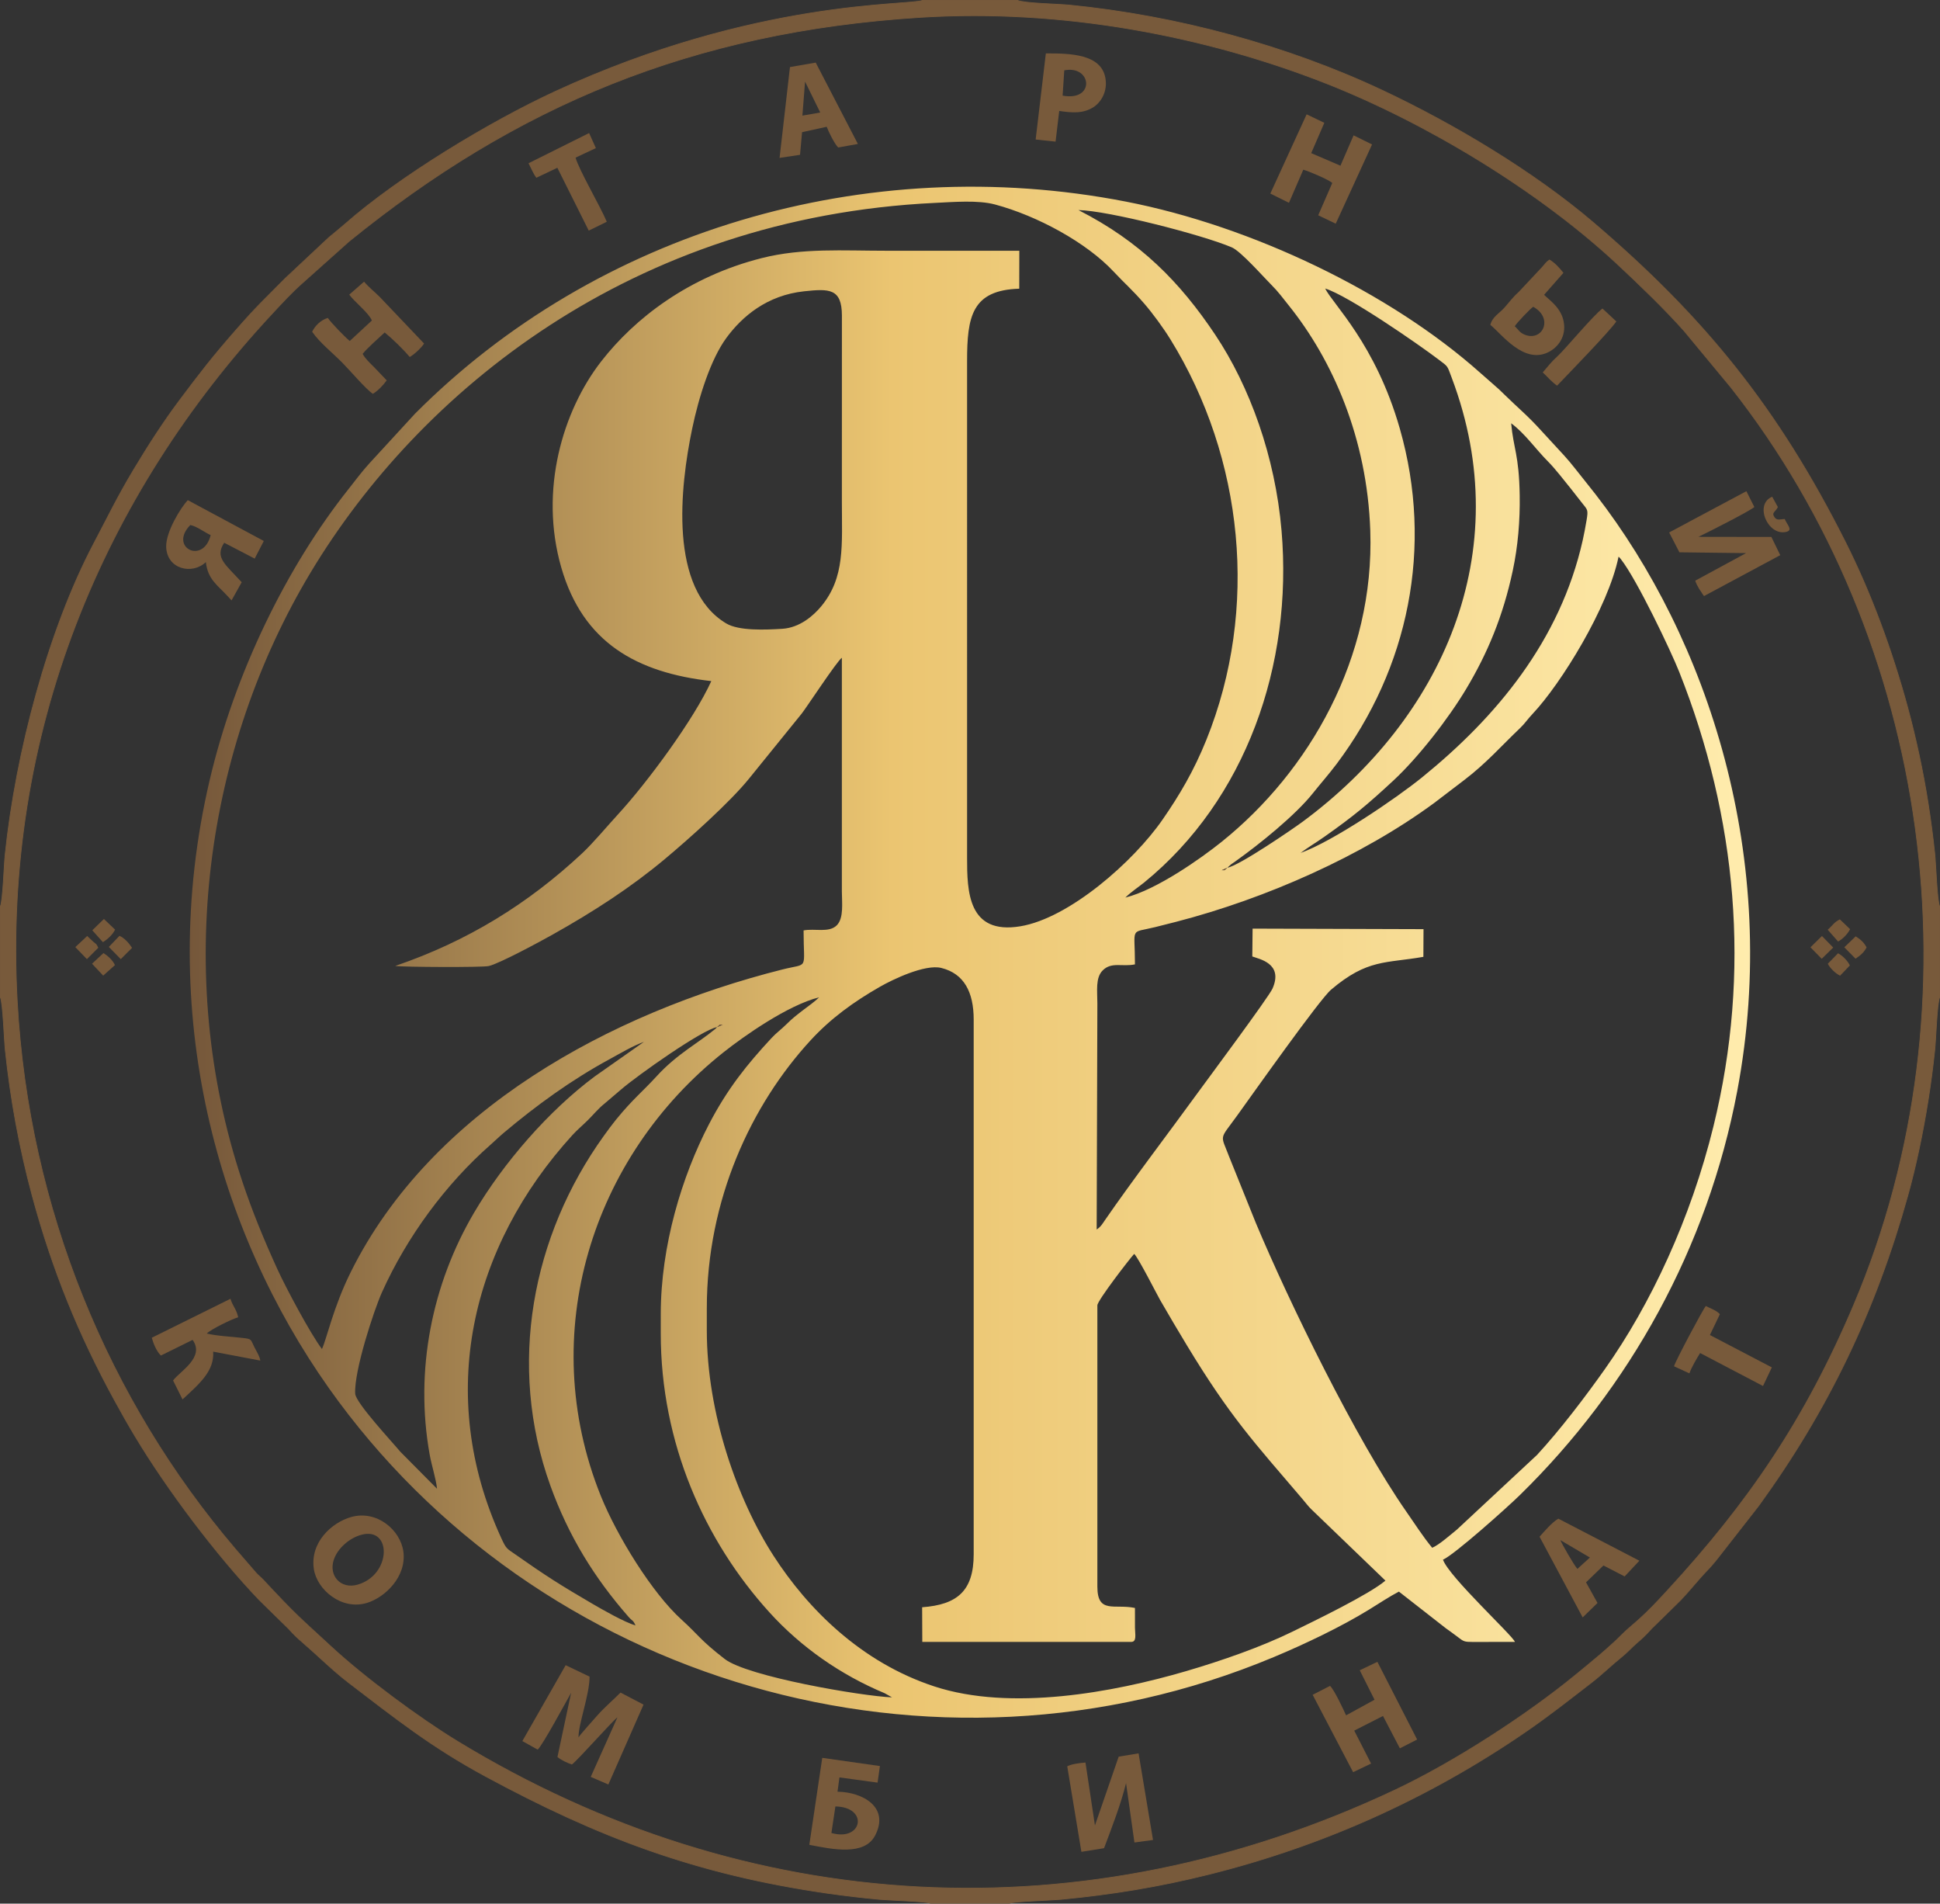 <?xml version="1.0" encoding="UTF-8" standalone="no"?> <svg xmlns:inkscape="http://www.inkscape.org/namespaces/inkscape" xmlns:sodipodi="http://sodipodi.sourceforge.net/DTD/sodipodi-0.dtd" xmlns="http://www.w3.org/2000/svg" xmlns:svg="http://www.w3.org/2000/svg" version="1.1" width="567.145" height="556.384" id="svg73" viewBox="0 0 567.145 556.384" sodipodi:docname="5636eb0ee4375a8c94a87675914f1109.cdr"><rect x="0" y="0" width="567.145" height="556.384" fill="#333333" stroke="none"/><defs id="defs77"></defs><g id="Layer1000" transform="translate(0.108,-5.273)"><defs id="defs9"><linearGradient id="grad1" gradientTransform="scale(1.01,0.99)" x1="54.829" y1="60.419" x2="506.63" y2="60.419" gradientUnits="userSpaceOnUse"><stop offset="0%" stop-color="#75573a" stop-opacity="1" id="stop2"></stop><stop offset="45%" stop-color="#ebc571" stop-opacity="1" id="stop4"></stop><stop offset="100%" stop-color="#ffecad" stop-opacity="1" id="stop6"></stop></linearGradient></defs><path d="m 206.522,394.096 10e-4,-6.457 c -10e-4,-31.822 13.038,-59.486 30.305,-78.276 5.942,-6.466 12.663,-11.328 20.407,-15.743 3.541,-2.018 13.061,-6.642 17.864,-5.442 6.628,1.655 9.444,7.056 9.444,15.09 v 156.26 c 0,10.773 -4.849,14.745 -15.068,15.498 l 0.045,10.127 61.082,-0.003 c 1.678,5e-4 1.11,-2.259 1.09,-4.088 -0.021,-1.939 -0.008,-3.889 -0.004,-5.829 -5.986,-1.268 -10.988,1.84 -10.988,-6.234 v -82.22 c 0.001,-1.373 9.334,-13.492 10.763,-15.032 1.171,1.028 6.767,12.072 7.581,13.479 2.663,4.6 5.101,8.751 7.832,13.257 12.719,20.989 19.619,28.301 33.82,44.954 0.907,1.064 1.638,2.073 2.604,3.001 l 21.611,20.797 c -4.71,4.035 -20.909,11.851 -27.161,14.908 -9.101,4.451 -20.587,8.471 -31.072,11.542 -21.419,6.273 -51.357,11.781 -73.644,4.475 -21.423,-7.023 -37.02,-22.697 -47.022,-38.207 -10.586,-16.417 -19.489,-41.617 -19.49,-65.856 z m -78.867,46.296 -10.734,-10.822 c -2.485,-2.991 -13.044,-14.301 -13.192,-16.968 -0.363,-6.578 5.445,-24.332 7.826,-29.631 7.249,-16.127 18.567,-31.56 31.765,-43.148 1.419,-1.247 2.404,-2.248 3.851,-3.466 9.47,-7.969 19.715,-15.437 30.966,-21.537 2.961,-1.605 6.741,-3.885 9.996,-5.035 l -14.392,10.109 c -13.439,10.008 -26.646,25.209 -35.2,39.709 -12.355,20.945 -17.47,46.185 -13.027,70.867 0.565,3.14 1.875,7.154 2.139,9.924 z m 81.876,-134.926 -0.385,0.392 c -0.04,0.035 -0.156,0.148 -0.207,0.19 -4.93,4.091 -11.153,7.274 -17.13,13.825 -4.134,4.531 -6.853,6.542 -11.856,12.677 -1.193,1.463 -2.374,3.082 -3.516,4.669 -21,29.188 -28.349,67.037 -15.643,102.281 5.307,14.721 12.859,26.937 22.823,38.306 1.212,1.382 1.298,0.835 2.065,2.536 -3.208,-0.934 -9.631,-4.599 -12.529,-6.289 -9.413,-5.491 -13.694,-8.208 -22.572,-14.444 -2.579,-1.812 -2.663,-1.563 -4.171,-4.847 -19.228,-41.887 -8.82,-85.189 20.814,-117.725 1.414,-1.553 3.151,-3.006 4.59,-4.44 1.554,-1.548 2.984,-3.318 4.744,-4.722 l 4.885,-4.159 c 4.83,-4.172 23.84,-17.582 28.089,-18.248 z m 0,0 c 1.182,-1.1 0.744,-0.593 1.617,-0.721 z m -16.471,83.894 -0.001,5.596 c -0.014,32.068 12.77,60.64 31.818,81.613 9.206,10.137 20.801,18.226 33.654,23.586 l 2.14,1.207 c -8.91,-0.364 -42.256,-6.06 -48.925,-11.224 -7.266,-5.626 -7.689,-7.053 -12.611,-11.499 -8.562,-7.733 -18.885,-24.427 -23.624,-36.212 -19.015,-47.29 -2.627,-99.072 35.921,-129.618 5.917,-4.689 18.735,-13.741 27.898,-16.045 -1.398,1.408 -3.135,2.55 -4.801,3.842 -1.747,1.355 -3.042,2.34 -4.652,3.951 -1.569,1.57 -2.966,2.52 -4.471,4.142 -7.105,7.657 -12.84,14.735 -18.272,25.194 -7.883,15.178 -14.065,35.454 -14.073,55.467 z M 365.992,284.82 c 1.867,0.733 9.183,1.945 5.916,9.371 -1.094,2.486 -19.353,27.024 -21.765,30.346 -8.197,11.293 -19.502,26.124 -27.218,37.341 -0.804,1.169 -1.211,1.931 -2.429,2.744 l 0.204,-66.09 c -0.004,-3.637 -0.601,-7.484 1.556,-9.636 2.601,-2.596 5.744,-0.985 9.432,-1.766 -0.002,-11.241 -1.672,-9.024 5.918,-10.889 2.142,-0.526 4.073,-1.02 6.179,-1.565 26.261,-6.802 54.4,-19.267 75.421,-34.749 l 8.796,-6.71 c 6.372,-4.856 10.783,-9.92 16.276,-15.146 1.375,-1.308 2.136,-2.543 3.626,-4.12 8.373,-8.865 22.148,-31.198 25.16,-45.98 0.328,0.307 0.328,0.283 0.68,0.732 4.718,6.012 14.597,26.764 17.042,32.917 16.894,42.497 21.091,87.787 10.023,132.835 -6.611,26.906 -18.276,51.961 -31.8,71.055 -5.725,8.083 -12.935,17.568 -19.784,25.003 l -23.398,21.795 c -1.914,1.55 -5.25,4.515 -7.244,5.335 -2.648,-3.184 -5.097,-7.031 -7.546,-10.54 -14.702,-21.061 -34.285,-61.195 -43.974,-84.303 l -7.789,-19.336 c -2.632,-6.956 -3.031,-4.748 2.337,-12.205 4.515,-6.271 24.018,-33.848 27.408,-36.728 10.63,-9.031 15.972,-7.661 26.986,-9.601 l 0.041,-8.092 -49.966,-0.157 z m -7.302,-25.941 c -1.198,1.125 -0.737,0.593 -1.623,0.743 z M 234.968,90.409 c 7.306,-0.778 11.029,-0.886 11.05,7.088 l -0.011,54.243 c 0,12.801 0.983,22.276 -6.048,30.753 -2.275,2.743 -6.285,6.246 -11.387,6.559 -5.034,0.31 -12.678,0.633 -16.372,-1.569 -16.871,-10.057 -13.496,-39.932 -9.959,-56.906 1.918,-9.205 5.391,-20.283 10.027,-26.581 4.59,-6.235 11.841,-12.43 22.7,-13.588 z m 180.661,142.059 c -7.682,6.225 -26.267,18.823 -35.542,22.096 2.283,-1.698 4.731,-3.143 7.156,-4.858 8.469,-5.989 12.311,-9.183 19.924,-16.235 7.314,-6.775 16.095,-18.063 21.361,-26.858 6.168,-10.303 10.75,-21.128 13.618,-34.601 1.497,-7.031 2.142,-14.53 2.019,-22.006 -0.193,-11.85 -1.829,-13.583 -2.496,-21.023 4.01,2.954 7.184,7.574 10.747,11.145 1.085,1.087 2.3,2.51 3.419,3.886 2.195,2.698 4.334,5.38 6.486,8.166 1.637,2.121 1.956,1.892 1.378,5.244 -0.343,1.988 -0.686,3.859 -1.11,5.751 -6.585,29.354 -25.282,51.728 -46.96,69.293 z m -56.939,26.41 1.051,-0.948 c 0.347,-0.264 0.731,-0.503 1.266,-0.883 7.08,-5.025 17.598,-13.531 22.686,-19.924 2.259,-2.838 4.687,-5.567 6.943,-8.568 20.997,-27.925 28.419,-63.316 18.47,-98.057 -7.076,-24.709 -19.608,-36.361 -21.809,-40.897 6.632,2.01 27.153,16.192 33.261,20.831 2.761,2.097 2.359,1.605 3.747,5.282 19.302,51.121 -3.034,99.707 -43.529,129.672 -2.716,2.01 -18.655,12.958 -22.086,13.492 z M 94.009,399.55 C 90.665,395.139 83.418,381.577 80.904,376.048 77.035,367.536 73.675,359.451 70.6,350.187 50.559,289.793 59.983,223.743 90.662,172.658 122.445,119.733 184.578,68.795 273.271,64.571 c 5.297,-0.252 12.526,-0.862 17.464,0.456 12.461,3.324 26.814,11.175 34.673,19.586 3.339,3.574 5.452,5.292 9.052,9.458 2.427,2.809 5.512,7.013 7.63,10.444 21.356,34.607 25.919,78.701 10.482,116.979 -3.69,9.15 -7.886,16.201 -12.821,23.334 -8.505,12.295 -27.288,28.82 -41.583,31.175 -15.32,2.524 -15.556,-10.191 -15.556,-20.09 l 5e-4,-108.909 c 0,-12.053 0.001,-24.106 0,-36.16 -10e-4,-13.06 1.384,-20.773 15.251,-21.194 l 0.021,-11.089 c -12.914,-0.001 -25.828,-0.008 -38.742,-0.002 -12.831,0.006 -24.632,-0.868 -36.574,2.151 -21.367,5.401 -37.122,17.591 -46.903,30.163 -11.239,14.446 -18.216,37.635 -11.689,60.266 6.359,22.051 22.156,30.731 43.859,33.2 -5.07,11.17 -18.709,29.639 -27.226,38.893 -2.975,3.233 -7.353,8.47 -10.526,11.432 -15.81,14.759 -33.481,25.692 -54.651,32.923 2.433,0.354 25.523,0.455 27.352,0.028 3.189,-0.744 15.303,-7.314 18.445,-9.072 12.337,-6.901 23.188,-13.986 32.961,-22.146 7.083,-5.914 19.114,-16.671 24.665,-23.544 l 15.415,-19.028 c 1.492,-1.904 10.264,-15.288 11.733,-16.313 l 0.001,68.302 c 0.002,3.219 0.629,7.781 -1.494,9.906 -2.27,2.272 -6.523,0.836 -9.698,1.489 -0.006,11.94 1.684,9.423 -6.234,11.421 -50.237,12.672 -102.527,41.045 -126.084,88.307 -5.217,10.466 -7.178,19.97 -8.489,22.611 z M 328.885,267.609 c 1.63,-1.64 3.772,-3.006 5.531,-4.441 29.629,-24.158 43.496,-63.466 40.125,-102.818 -1.853,-21.633 -9.295,-42.149 -19.394,-57.254 -10.292,-15.394 -21.909,-27.224 -39.982,-36.423 8.67,0.149 36.227,7.221 44.829,10.896 2.688,1.149 9.352,8.748 11.509,10.891 2.122,2.108 3.391,3.895 5.131,6.061 12.833,15.977 22.916,38.77 23.85,65.829 1.281,37.135 -17.771,70.337 -43.473,90.977 -5.866,4.711 -18.924,13.989 -28.127,16.282 z m 79.969,202.845 13.736,10.727 c 1.281,0.924 2.204,1.565 3.483,2.549 1.692,1.3 1.897,1.438 4.368,1.44 4.108,0.003 8.221,-0.027 12.331,-0.021 -0.747,-1.945 -19.199,-18.936 -21.039,-24.024 3.384,-1.489 18.745,-15.226 22.464,-18.864 32.116,-31.409 54.922,-72.324 63.565,-118.115 12.867,-68.167 -8.82,-132.333 -41.368,-174.325 -2.15,-2.774 -4.014,-5.023 -6.092,-7.682 -0.903,-1.156 -2.227,-2.74 -3.154,-3.741 l -6.602,-7.166 c -4.121,-4.553 -6.518,-6.403 -10.654,-10.447 -1.522,-1.489 -2.061,-2.019 -3.578,-3.309 l -3.668,-3.217 C 406.309,90.76 365.877,71.362 329.02,64.191 252.996,49.396 174.264,72.899 121.226,126.176 l -13.402,14.583 c -2.257,2.487 -3.963,4.834 -6.165,7.61 -17.704,22.308 -33.101,53.321 -40.528,85.145 -15.872,68.016 2.699,131.947 34.848,177.386 60.832,85.979 176.343,120.505 276.301,78.684 9.063,-3.792 19.63,-8.814 27.87,-13.884 2.704,-1.664 6.116,-3.917 8.704,-5.247 z" style="fill:url(#grad1)" id="path11"></path><g id="Layer1001"><path d="m 268.978,10.34 c 41.772,-2.612 83.507,5.536 118.375,19.215 29.271,11.483 62.184,31.318 85.317,52.875 6.338,5.906 13.975,13.26 19.577,19.575 l 13.662,16.489 c 58.449,74.193 73.337,179.904 35.918,268.148 -14.203,33.495 -30.795,57.757 -54.382,83.371 -2.91,3.161 -5.544,6.009 -8.768,8.872 -1.487,1.32 -3.177,2.678 -4.553,4.072 -3.906,3.953 -9.423,8.41 -13.813,12.003 -14.139,11.572 -35.255,25.306 -52.605,33.483 -90.783,42.784 -189.253,37.481 -274.194,-14.316 -11.146,-6.797 -27.059,-18.571 -36.886,-27.668 -9.255,-8.568 -9.796,-8.719 -19.77,-19.422 -0.722,-0.775 -1.467,-1.312 -2.171,-2.115 L 68.693,457.993 C 31.616,414.542 8.303,358.649 4.939,298.056 0.576,219.437 30.06,149.978 79.483,96.915 82.415,93.767 85.004,90.909 88.247,88.039 L 101.892,75.851 C 150.615,36.286 202.199,14.515 268.978,10.34 Z M 0,270.183 v 26.558 c 0.767,1.808 1.099,12.262 1.43,15.416 1.518,14.462 4.128,28.665 7.859,42.506 5.923,21.971 13.723,40.915 24.079,59.857 2.027,3.707 3.912,7.047 6.107,10.695 9.189,15.276 23.606,34.525 36.236,47.71 l 8.48,8.306 c 1.783,1.963 2.551,2.692 4.36,4.247 4.098,3.523 8.666,8.079 13.325,11.637 13.539,10.338 23.983,18.692 39.879,27.286 33.09,17.89 61.641,28.694 100.055,34.221 5.046,0.726 9.961,1.294 15.135,1.782 2.775,0.262 13.369,0.562 15.018,1.143 h 23 c 1.65,-0.579 12.243,-0.877 15.018,-1.14 14.933,-1.415 28.742,-3.682 43.202,-7.284 34.023,-8.476 64.908,-22.612 92.641,-41.64 7.086,-4.862 12.851,-9.455 19.227,-14.365 3.256,-2.507 5.971,-5.212 9.081,-7.71 1.474,-1.184 2.8,-2.678 4.249,-3.925 1.786,-1.536 2.594,-2.305 4.36,-4.247 l 8.477,-8.308 c 2.669,-2.787 5.035,-5.871 7.933,-8.857 1.02,-1.05 2.744,-3.123 3.736,-4.449 l 11.139,-14.256 c 20.256,-27.932 34.112,-56.671 43.61,-90.707 2.436,-8.728 4.434,-18.417 5.913,-27.679 0.781,-4.892 1.419,-9.72 1.957,-14.821 0.335,-3.175 0.65,-13.582 1.424,-15.414 v -26.556 c -0.77,-1.826 -1.093,-12.251 -1.425,-15.419 -0.531,-5.056 -1.185,-9.95 -1.952,-14.821 -1.468,-9.316 -3.531,-18.886 -5.911,-27.683 -4.603,-17.023 -10.823,-33.787 -18.221,-48.495 C 519.724,124.61 498.311,98.134 465.777,70.378 448.296,55.463 425.101,41.625 404.408,31.857 376.33,18.602 343.988,9.865 312.508,6.76 309.17,6.43 299.486,6.268 297.335,5.381 h -27.736 c -3.885,1.595 -48.784,-0.42 -107.37,26.612 -19.019,8.776 -45.608,24.801 -61.522,38.793 -1.512,1.329 -3.164,2.634 -4.699,3.923 l -12.663,11.864 c -6.425,6.507 -8.196,7.998 -14.508,15.203 -6.87,7.842 -10.188,12.142 -16.478,20.531 -4.548,6.064 -9.137,13.15 -13.369,20.213 -4.853,8.101 -7.428,13.54 -11.636,21.517 -13.452,25.501 -22.881,61.307 -25.967,91.11 C 1.066,258.235 0.756,268.4 0,270.183 Z" style="fill:#785a3b;fill-rule:evenodd;stroke:#785a3b;stroke-width:0.216;stroke-linecap:butt;stroke-linejoin:miter;stroke-dasharray:none" id="path13"></path><path d="m 152.596,514.136 4.488,2.501 c 1.451,-1.318 8.169,-13.778 9.77,-16.604 l -3.997,18.763 c 1.067,0.896 2.823,1.715 4.228,2.185 1.723,-1.266 11.944,-12.833 13.304,-13.771 l -7.801,17.398 5.152,2.219 10.287,-23.348 -6.732,-3.518 c -2.016,2.034 -4.723,4.375 -6.562,6.44 -0.757,0.85 -5.561,6.204 -5.716,6.662 -0.082,-3.761 3.248,-12.541 3.232,-17.759 l -6.987,-3.347 z" style="fill:#785a3b;fill-rule:evenodd" id="path15"></path><path d="m 326.932,518.687 -6.942,20.105 -2.768,-18.386 c -1.808,0.161 -4.02,0.42 -5.328,1.108 l 4.135,24.993 6.626,-1.062 c 2.23,-5.93 4.946,-12.932 6.433,-19.023 l 2.448,17.358 5.434,-0.737 -4.22,-25.319 z" style="fill:#785a3b;fill-rule:evenodd" id="path17"></path><path d="m 487.853,160.892 3.007,5.805 19.482,0.237 -14.864,8.052 c 0.339,0.982 0.524,1.3 1.104,2.327 l 1.25,1.903 c 0.048,0.062 0.144,0.182 0.222,0.268 l 22.277,-11.952 -2.589,-5.326 -21.346,-0.031 c 2.406,-1.127 14.894,-7.448 16.369,-8.712 l -2.335,-4.627 z" style="fill:#785a3b;fill-rule:evenodd" id="path19"></path><path d="m 105.583,453.83 c 8.917,-2.381 8.78,11.73 -1.145,14.585 -4.917,1.415 -8.575,-2.61 -6.934,-7.366 1.129,-3.272 4.531,-6.271 8.079,-7.219 z m -3.037,-5.175 c -5.681,1.607 -12.05,7.395 -10.909,15.171 0.886,6.036 8.088,12.208 15.564,9.921 5.228,-1.599 11.586,-7.638 10.616,-14.975 -0.832,-6.292 -7.748,-12.245 -15.271,-10.116 z" style="fill:#785a3b;fill-rule:evenodd" id="path21"></path><path d="m 101.99,91.388 c 1.586,2.169 5.677,5.301 6.617,7.56 l -6.469,5.988 c -1.543,-1.288 -5.447,-5.313 -6.409,-6.739 -2.132,0.633 -3.78,2.341 -4.582,4.04 2.2,3.177 5.851,6.061 8.768,8.994 2.057,2.067 7.09,7.966 8.994,9.144 1.54,-0.954 2.985,-2.487 4.04,-3.932 l -3.658,-3.827 c -1.264,-1.262 -2.587,-2.459 -3.39,-3.921 1.435,-1.738 4.687,-4.632 6.451,-6.254 2.284,1.873 5.443,4.915 7.318,7.176 1.42,-0.8 3.485,-2.791 4.201,-3.935 L 110.909,92.058 c -1.576,-1.575 -3.153,-2.766 -4.583,-4.464 z" style="fill:#785a3b;fill-rule:evenodd" id="path23"></path><path d="m 371.262,61.847 5.446,2.701 4.19,-9.673 c 1.448,0.362 7.591,2.968 8.472,3.885 l -4.108,9.435 5.123,2.455 10.621,-23.157 -5.402,-2.664 -3.841,8.873 -8.545,-3.672 3.836,-8.863 -5.176,-2.478 z" style="fill:#785a3b;fill-rule:evenodd" id="path25"></path><path d="m 244.112,533.245 c 9.823,0.162 7.938,10.373 -1.161,7.752 z m -7.622,11.216 c 6.859,1.344 16.089,3.255 19.221,-2.7 4.338,-8.246 -3.535,-12.72 -10.979,-12.826 l 0.564,-4.177 11.149,1.526 0.686,-4.846 -16.857,-2.399 z" style="fill:#785a3b;fill-rule:evenodd" id="path27"></path><path d="m 397.404,493.444 4.324,8.609 -8.319,4.564 c -0.832,-1.863 -3.542,-7.612 -4.694,-8.61 l -5.079,2.604 11.834,22.618 5.25,-2.515 -4.927,-9.636 8.406,-4.273 4.938,9.455 5.043,-2.574 -11.616,-22.711 z" style="fill:#785a3b;fill-rule:evenodd" id="path29"></path><path d="m 61.479,161.669 c -2.179,8.738 -12.339,3.577 -5.949,-2.948 1.967,0.408 4.082,2.102 5.949,2.948 z m -1.408,7.892 c 0.578,5.035 3.327,6.671 6.183,9.752 l 1.329,1.439 2.963,-5.308 c -4.732,-5.206 -7.991,-7.226 -5.107,-11.541 l 8.91,4.634 2.665,-5.153 -22.228,-11.931 c -1.986,2.085 -6.44,9.244 -6.314,13.64 0.188,6.553 7.602,8.276 11.599,4.468 z" style="fill:#785a3b;fill-rule:evenodd" id="path31"></path><path d="m 44.262,396.259 c 0.531,1.878 1.385,3.912 2.66,5.2 l 9.279,-4.578 c 3.659,5.141 -3.73,9.153 -5.71,11.865 l 2.761,5.534 c 5.062,-4.681 9.326,-8.328 8.962,-13.96 l 13.773,2.609 c -0.184,-1.293 -1.073,-2.629 -1.71,-3.886 -1.177,-2.324 -0.689,-2.396 -3.265,-2.709 -3.285,-0.4 -7.681,-0.574 -10.659,-1.31 1.065,-1.167 7.429,-4.285 9.169,-4.749 -0.51,-2.439 -1.637,-3.289 -2.255,-5.41 z" style="fill:#785a3b;fill-rule:evenodd" id="path33"></path><path d="m 461.033,463.813 c -1.075,-1.229 -4.391,-7.036 -4.99,-8.411 l 8.643,5.092 z m -11.065,-9.405 12.608,23.588 4.336,-4.22 -3.357,-6.028 5.096,-4.931 6.192,3.202 4.309,-4.591 -23.68,-12.293 c -1.799,0.992 -4.123,3.74 -5.504,5.272 z" style="fill:#785a3b;fill-rule:evenodd" id="path35"></path><path d="m 235.244,29.122 4.434,9.034 -5.21,0.907 z m -4.411,-4.251 -3.038,26.55 5.984,-0.902 0.59,-6.612 7.204,-1.584 c 0.504,1.369 2.275,5.013 3.364,6.056 l 5.754,-1.035 -12.327,-23.775 z" style="fill:#785a3b;fill-rule:evenodd" id="path37"></path><path d="m 442.717,100.638 c 0.512,-0.951 4.704,-5.301 5.402,-5.7 5.913,3.259 2.879,10.024 -2.223,8.252 -1.822,-0.632 -2.072,-1.616 -3.179,-2.552 z m -7.139,-0.409 c 3.205,2.508 9.796,11.725 17.127,7.892 2.626,-1.373 5.123,-4.442 4.331,-8.787 -0.753,-4.133 -4.158,-6.301 -5.736,-7.898 l 5.654,-6.418 c -1.156,-1.451 -2.495,-2.961 -4.099,-3.89 -1.012,0.683 -1.278,1.202 -2.149,2.18 l -6.663,7.108 c -1.902,1.723 -2.743,2.954 -4.309,4.737 -1.503,1.71 -3.549,2.669 -4.155,5.078 z" style="fill:#785a3b;fill-rule:evenodd" id="path39"></path><path d="m 311.021,25.834 c 8.088,-1.614 9.136,9.168 -0.482,7.384 z m -8.364,20.217 5.824,0.616 1.066,-8.969 c 3.694,0.541 6.968,0.851 10.038,-1.125 2.125,-1.367 4.204,-4.553 3.447,-8.583 -1.302,-6.93 -10.243,-7.13 -17.394,-7.11 z" style="fill:#785a3b;fill-rule:evenodd" id="path41"></path><path d="m 489.277,404.593 4.498,2.076 c 0.58,-1.718 2.247,-4.521 3.135,-5.946 l 18.385,9.638 2.579,-5.443 -18.104,-9.457 2.923,-6.099 c -1.135,-1.206 -2.744,-1.631 -4.112,-2.382 -0.793,0.853 -8.816,15.925 -9.304,17.613 z" style="fill:#785a3b;fill-rule:evenodd" id="path43"></path><path d="m 154.404,52.987 c 0.455,0.944 0.735,1.527 1.08,2.213 l 0.621,1.159 c 0.055,0.091 0.134,0.208 0.186,0.29 0.053,0.084 0.153,0.223 0.198,0.291 0.044,0.068 0.132,0.196 0.203,0.29 l 6.138,-2.917 9.173,18.36 5.282,-2.585 c -1.922,-4.585 -8.164,-15.174 -9.126,-18.747 l 5.934,-2.778 -1.979,-4.403 z" style="fill:#785a3b;fill-rule:evenodd" id="path45"></path><path d="m 450.9,114.116 c 1.308,1.196 2.695,2.893 4.202,3.87 3.847,-4.03 15.079,-15.569 17.319,-18.762 l -4.055,-3.779 c -2.603,1.884 -11.031,12.012 -13.125,13.92 -1.85,1.685 -2.9,3.059 -4.341,4.752 z" style="fill:#785a3b;fill-rule:evenodd" id="path47"></path><path d="m 521.629,156.957 c -1.22,0.067 -2.243,0.512 -2.938,-0.472 -1.042,-1.474 0.282,-1.542 0.948,-3.022 l -1.659,-3.011 c -5.367,2.211 -1.234,11.585 4.126,10.269 1.996,-0.49 0.322,-1.958 -0.476,-3.763 z" style="fill:#785a3b;fill-rule:evenodd" id="path49"></path><path d="m 31.708,282.036 3.49,3.564 3.301,-3.297 c -0.955,-1.472 -2.201,-2.825 -3.671,-3.523 z" style="fill:#785a3b;fill-rule:evenodd" id="path51"></path><path d="m 26.871,277.168 3.112,3.481 c 1.497,-0.967 2.843,-2.21 3.549,-3.678 l -3.262,-3.109 z" style="fill:#785a3b;fill-rule:evenodd" id="path53"></path><path d="m 534.24,286.943 c 0.599,1.251 2.195,2.812 3.587,3.492 l 2.862,-2.992 c -0.618,-1.327 -2.181,-2.924 -3.463,-3.555 z" style="fill:#785a3b;fill-rule:evenodd" id="path55"></path><path d="m 21.911,282.087 3.387,3.512 3.326,-3.313 c -0.782,-1.549 -0.323,-0.752 -1.516,-1.826 -0.659,-0.594 -1.147,-1.053 -1.728,-1.629 z" style="fill:#785a3b;fill-rule:evenodd" id="path57"></path><path d="m 539.062,282.136 3.275,3.332 c 1.651,-1.089 2.486,-1.89 3.237,-3.295 -0.753,-1.401 -1.582,-2.213 -3.182,-3.238 z" style="fill:#785a3b;fill-rule:evenodd" id="path59"></path><path d="m 26.801,286.939 3.256,3.478 3.439,-3.077 c -0.67,-1.44 -2.018,-2.674 -3.363,-3.506 z" style="fill:#785a3b;fill-rule:evenodd" id="path61"></path><path d="m 534.205,277.008 3.038,3.437 c 1.269,-0.621 2.824,-2.215 3.509,-3.602 l -2.991,-2.867 c -1.699,0.803 -2.19,1.883 -3.557,3.033 z" style="fill:#785a3b;fill-rule:evenodd" id="path63"></path><path d="m 529.166,282.139 3.29,3.363 3.36,-3.294 -3.292,-3.362 z" style="fill:#785a3b;fill-rule:evenodd" id="path65"></path><path d="m 209.532,305.466 1.617,-0.721 c -0.873,0.128 -0.435,-0.379 -1.617,0.721 z" style="fill:#785a3b;fill-rule:evenodd" id="path67"></path><path d="m 358.69,258.879 -1.623,0.743 c 0.886,-0.15 0.425,0.382 1.623,-0.743 z" style="fill:#785a3b;fill-rule:evenodd" id="path69"></path></g></g></svg> 